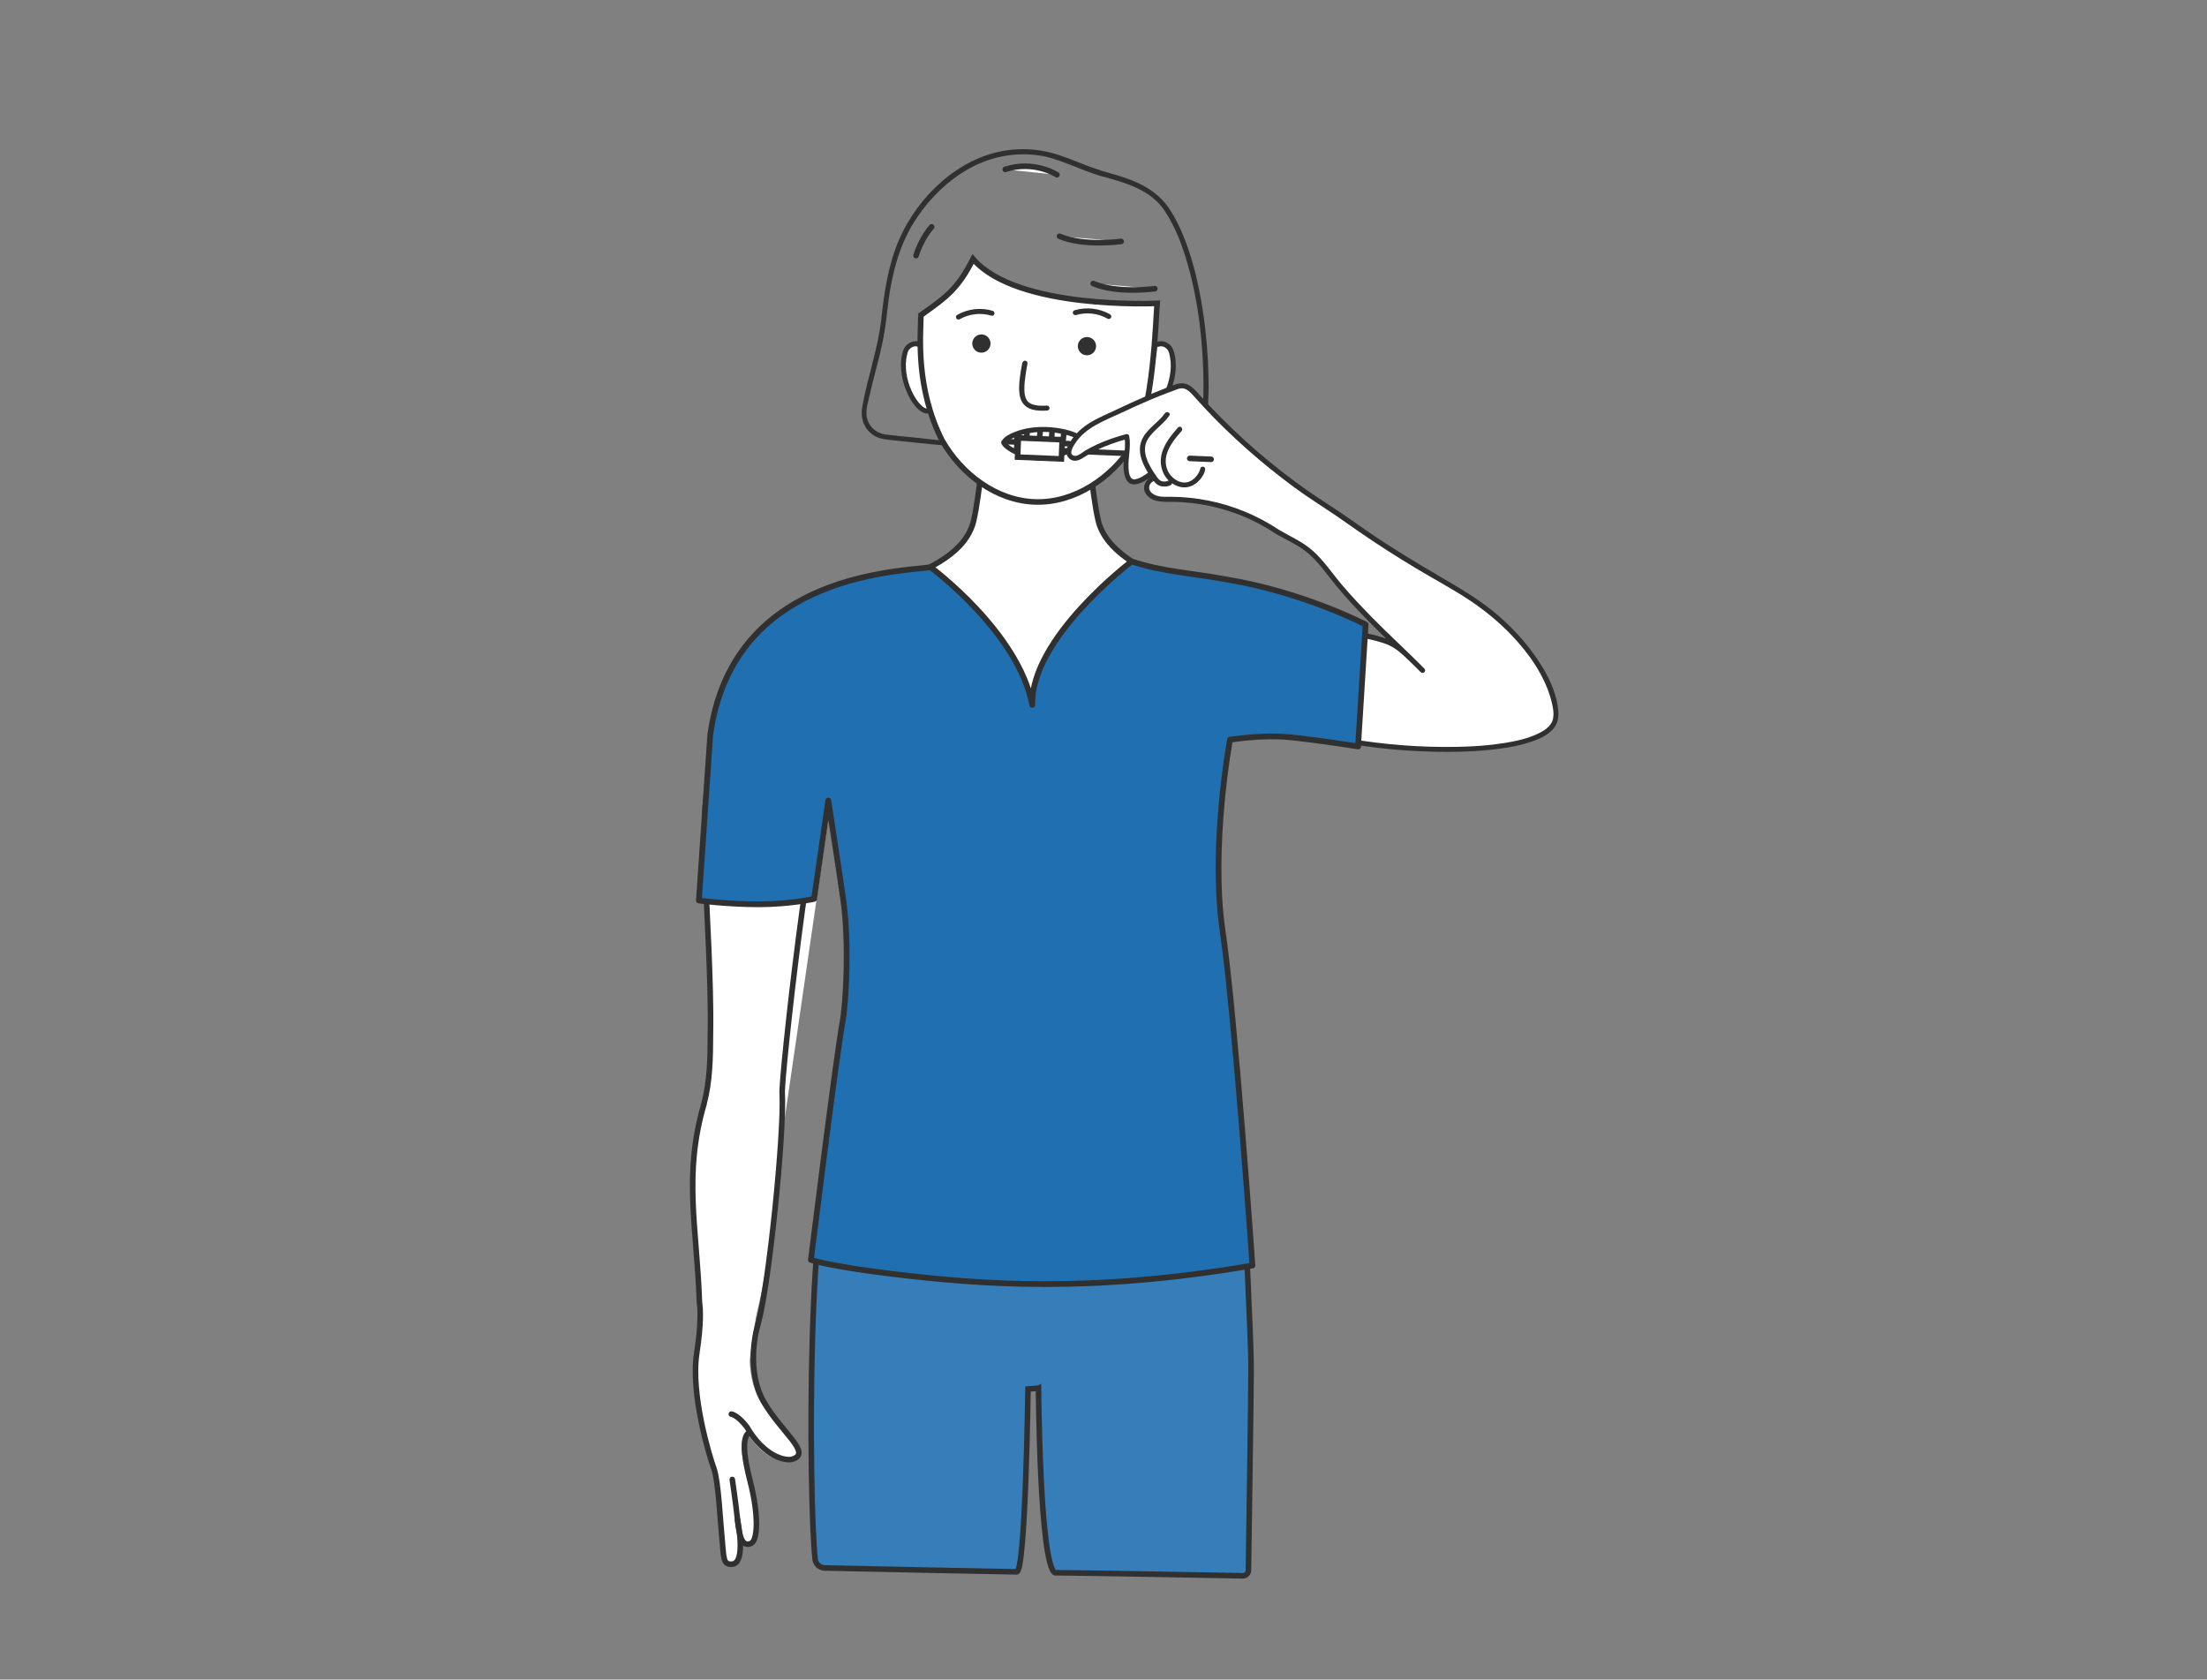 <?xml version="1.0" encoding="UTF-8"?>
<svg id="Laag_1" data-name="Laag 1" xmlns="http://www.w3.org/2000/svg" viewBox="0 0 396.38 301.65">
  <rect x="0" y="0" width="396.38" height="301.65" fill="#808080" stroke="none"/>
  <defs>
    <style>
      .cls-1, .cls-2, .cls-3 {
        fill: none;
      }

      .cls-4 {
        fill: #2070b1;
        stroke-width: 1.03px;
      }

      .cls-4, .cls-2 {
        stroke-linejoin: round;
      }

      .cls-4, .cls-2, .cls-5, .cls-3, .cls-6 {
        stroke-linecap: round;
      }

      .cls-4, .cls-2, .cls-5, .cls-6 {
        stroke: #303030;
      }

      .cls-7 {
        fill: #edcd8d;
      }

      .cls-8 {
        fill: #b62b2c;
      }

      .cls-9 {
        fill: #303030;
      }

      .cls-5 {
        fill: #367eb9;
      }

      .cls-5, .cls-3, .cls-6 {
        stroke-miterlimit: 10;
      }

      .cls-10, .cls-6 {
        fill: #fff;
      }

      .cls-3 {
        stroke: #303030;
      }
    </style>
  </defs>
  <path class="cls-9" d="M202.85,81.52c3.48.03,7.26-.04,10.56-1.27.68-.25,1.37-.56,1.93-1.03,1.51-1.27,1.61-3.41,1.59-5.23,0-1.42.13-2.84.14-4.27,0-1.67-.04-3.35-.13-5.02-.21-3.83-.64-7.65-1.34-11.42s-1.67-7.57-3.16-11.14c-.67-1.59-1.43-3.14-2.38-4.58-1.14-1.75-2.73-3.11-4.55-4.12-1.93-1.07-4.05-1.75-6.16-2.33s-3.97-1.28-5.94-2.07c-2.1-.84-4.23-1.64-6.47-1.99-2.12-.34-4.32-.34-6.44,0-8.42,1.34-15.61,8.24-18.96,15.85-2,4.55-2.72,9.5-3.26,14.41-.59,5.4-2.51,10.52-3.43,15.86-.32,1.86.26,3.69,1.81,4.84.9.67,1.91.87,2.99.98,2.45.26,4.89.51,7.34.77s4.85.35,7.28.46c5.28.24,10.55.48,15.83.71,4.03.18,8.07.36,12.1.55l.63.03c.58.03.58-.87,0-.9-2.78-.13-5.55-.25-8.33-.38-5.27-.24-10.54-.48-15.8-.71-3.17-.14-6.36-.22-9.53-.43-1.43-.09-2.87-.3-4.3-.45-1.93-.2-3.88-.36-5.81-.61s-3.36-1.76-3.44-3.65c-.05-1.2.36-2.48.62-3.64.29-1.28.62-2.56.95-3.83.65-2.53,1.32-5.06,1.72-7.64.38-2.4.55-4.83.96-7.23.79-4.68,2.22-9.16,4.92-13.11,2.37-3.48,5.49-6.52,9.16-8.59s7.82-2.97,12.03-2.51,7.96,2.77,12.05,3.87,8.57,2.37,11.04,6.01c1.97,2.91,3.24,6.25,4.2,9.61,2.01,7.01,2.84,14.43,2.88,21.71,0,1.38-.02,2.76-.11,4.14-.11,1.81.21,4.03-1.31,5.36-1.32,1.17-3.8,1.53-5.56,1.76-2.1.28-4.23.34-6.35.32-.58,0-.58.9,0,.9Z"/>
  <g>
    <path class="cls-10" d="M207.99,61.84c.83-.35,1.81.2,2.24.98,1.86,4.9-1.96,11.73-4.38,10.94"/>
    <path class="cls-9" d="M208.11,62.27c.53-.2,1.06,0,1.45.39s.48.98.58,1.5c.21,1.07.17,2.21-.03,3.28-.34,1.88-1.13,3.91-2.54,5.25-.14.13-.26.23-.4.33-.08.05-.16.11-.25.15-.04.02-.22.11-.18.09-.08.03-.16.06-.24.08-.03,0-.07.02-.1.02-.11.02.03,0-.06,0-.08,0-.15,0-.23,0,.1.01-.11-.03-.14-.04-.55-.17-.79.7-.24.87.79.24,1.58-.13,2.19-.62.78-.62,1.37-1.49,1.84-2.37,1.17-2.21,1.73-4.88,1.24-7.36-.15-.72-.35-1.44-.92-1.94s-1.43-.8-2.2-.51c-.54.2-.3,1.08.24.87h0Z"/>
  </g>
  <g>
    <path class="cls-10" d="M164.98,61.84c-.83-.35-1.81.2-2.24.98-1.86,4.9,2.17,11.85,4.21,10.94"/>
    <path class="cls-9" d="M165.1,61.4c-.71-.27-1.49-.05-2.07.4s-.81,1.02-.98,1.71c-.31,1.28-.29,2.61-.08,3.9.2,1.22.59,2.4,1.13,3.51.45.92,1.02,1.84,1.78,2.54.62.58,1.44,1.04,2.29.68.23-.1.27-.42.16-.62-.13-.23-.39-.26-.62-.16.11-.05-.06.01-.09.02-.07.02.11,0,0,0-.03,0-.07,0-.1,0-.02,0-.05,0-.07,0-.11,0,.1.02-.02,0-.07-.02-.14-.04-.21-.06-.08-.03-.02,0,0,0-.04-.02-.07-.03-.11-.05-.06-.03-.12-.07-.18-.1-.16-.1-.22-.15-.36-.27-.64-.57-1.12-1.3-1.52-2.05-1-1.88-1.55-4.13-1.3-6.26.03-.29.09-.59.16-.87s.14-.61.31-.85c.37-.51,1.01-.83,1.63-.6.54.21.78-.66.24-.87h0Z"/>
  </g>
  <path class="cls-5" d="M186.52,249.31s.19,31.54,2.95,33.15c3.23,0,28.35.45,33.72.55.56.01,1.02-.43,1.03-.99.08-5.51.48-31.85.48-36.43,0-5.11-1.21-28.73-1.21-28.73,0,0-67.53-9.98-72.66-9.41-6.02.66-5.6,62.03-4.43,72.58.1.88.84,1.55,1.72,1.57,6.41.14,33.07.7,34.48.7,1.6,0,2.03-32.84,2.03-32.84l1.87-.14Z"/>
  <path class="cls-10" d="M132.51,124.74c-6.2,8.76-5.32,42.96-5.01,47.3.33,5.15.48,10.44.51,15.69.09,3.74-1.93,12.51-1.93,12.51-3.41,12.71-1.42,19.55-.63,32.7.01.2.29,1.68.33,1.88.12.7-.15,3.35-.85,8.8-.94,7.31,2.3,18.2,3.17,20.44.87,2.23,1.36,9.39,1.77,12.54.41,3.15.22,4.61,1.96,4.37,2.48-.34.72-7.86.72-7.86h0c.45,3.55,1.05,4.66,2.47,4.11.91-.37,1.88-4.97-.43-11.23-3.01-8.19-.27-8.47-.27-8.47l-.04-.14c3.23,5.28,6.58,5.03,7.74,4.66,3.58-1.16-2.07-4.7-5.35-10.13-3.28-5.43-1.6-12.6-1.6-12.6.09-.45.18-.88.29-1.29,1.75-6.83,1.65-7.51,3-14.33,1.35-6.71,2.28-19.29,2.21-26.18-.06-5.6,4.17-50.78,9.24-57.15.11,2.81-9.98-23.05-17.27-15.61Z"/>
  <path class="cls-6" d="M154.69,106.24c-8.81,2.91-14.63,4.03-17.82,8.47-5.41,7.66-9.99,22.42-10.3,31.81-.1,3.57,0,7.13.1,10.61.2,4.39.4,8.67.61,13.06.21,5.21.41,10.52.31,15.82,0,3.78-.1,8.37-1.12,12.05v.11c-3.76,12.74-1.33,22.19-.86,35.47,0,.2.02.41.05.6.1.71.32,3.31-.52,8.8-1.13,7.35,2.26,18.44,3.08,20.72s1.14,9.51,1.47,12.7c.33,3.19.1,4.65,1.86,4.45,2.51-.28.92-7.92.92-7.92-.35-3.29-.95-7.28-.95-7.28M218.58,106.92c-9.61-2.4-19.81-6.72-21.35-13.48-1.04-4.54-1.91-14.53-1.91-14.53h-18.52s-.87,10-1.91,14.53c-1.27,5.54-7.41,8.7-14.46,11.18l4.2,31.74,42.6,13.69,11.36-43.13Z"/>
  <path class="cls-6" d="M165.6,56.44c4.55-3.18,6.57-4.8,9.16-9.92,7.89,9.14,32.7,7.97,33.06,7.96-.22,2.31-.61,19.47-4.4,25.42-3.79,5.95-10.4,10.45-17.46,10.25-6.99-.2-13.3-4.98-16.76-11.05-4.78-9.45-3.86-18.93-3.81-22.25,0-.16.09-.31.22-.4Z"/>
  <path class="cls-9" d="M183.61,65.08c-.2,1.09-.39,2.18-.5,3.28-.08.82-.12,1.64,0,2.45.09.64.29,1.25.7,1.75s.93.79,1.51.97c.88.26,1.83.26,2.73.21.24-.01.45-.2.45-.45,0-.23-.21-.46-.45-.45-.43.03-.86.04-1.29.02-.18,0-.36-.02-.53-.05-.05,0,.02,0,.03,0-.02,0-.05,0-.07-.01-.04,0-.07-.01-.11-.02-.09-.02-.17-.03-.26-.05-.14-.03-.28-.07-.42-.12-.03-.01-.07-.03-.1-.04-.1-.03.05.03-.02,0-.06-.03-.12-.06-.18-.09-.12-.06-.22-.13-.33-.21.1.08-.03-.03-.06-.06-.05-.05-.1-.09-.14-.14-.02-.03-.12-.15-.08-.1.05.06-.02-.03-.03-.04-.02-.03-.04-.05-.05-.08-.07-.11-.13-.23-.18-.34-.02-.04.02.04.02.04,0-.02-.01-.04-.02-.05-.01-.03-.02-.05-.03-.08-.03-.07-.05-.14-.07-.21-.04-.14-.07-.28-.09-.42,0-.04-.01-.08-.02-.12-.02-.11,0,.05,0-.03s-.02-.16-.02-.25c-.01-.18-.02-.35-.02-.53,0-.39.02-.79.05-1.18.05-.53.11-.99.18-1.49.09-.62.2-1.23.32-1.85.04-.24-.07-.49-.31-.55-.22-.06-.51.07-.55.31h0Z"/>
  <circle class="cls-9" cx="195.22" cy="62.17" r="1.64"/>
  <circle class="cls-9" cx="176.26" cy="61.7" r="1.64"/>
  <path class="cls-9" d="M193.23,56.59c1.89-.57,3.96-.34,5.68.64.21.12.49.05.62-.16s.05-.49-.16-.62c-1.91-1.09-4.26-1.36-6.37-.73-.23.07-.38.32-.31.55s.32.38.55.31h0Z"/>
  <path class="cls-9" d="M178.28,55.82c-2.11-.64-4.46-.36-6.37.73-.21.12-.28.41-.16.62s.4.28.62.16c1.72-.98,3.79-1.21,5.68-.64.23.07.5-.08.55-.31s-.07-.48-.31-.55h0Z"/>
  <path class="cls-6" d="M207.41,51.85s-6.76.93-11.07-.93"/>
  <path class="cls-6" d="M201.36,43.36s-6.76.93-11.07-.93"/>
  <path class="cls-6" d="M164.52,45.91s.86-2.96,2.81-5.17"/>
  <path class="cls-6" d="M189.83,31.39s-4.05-2.66-9.29-.97"/>
  <path class="cls-2" d="M131.35,253.97s1.1.12,2.78,2.3c3.12,5.41,6.98,6.15,8.16,5.8,3.64-1.08-1.97-4.8-5.14-10.35s-1.3-12.76-1.3-12.76c.1-.45.2-.88.32-1.29,1.94-6.84,4.72-34.4,4.31-41.34-.18-2.77,5.21-52.28,8.58-58.6h0c.1,7.34,9.8,31.59,3.92,64.44"/>
  <path class="cls-2" d="M134.64,257.31s-2.14.03.05,8.56c1.7,6.59,1.34,10.93.15,11.34-1.39.56-2.03-.76-2.39-4.33"/>
  <path class="cls-9" d="M210.54,75.61c.04.41.05.83.03,1.24,0,.21-.03.41-.05.62,0,.02-.02.19-.01.1,0,.04-.01.09-.02.13-.02.11-.04.22-.06.33-.08.41-.18.81-.31,1.2-.06.2-.14.39-.21.58,0,.02-.02.04-.03.06.02-.04.01-.03,0,.01-.02.05-.04.09-.06.14-.05.1-.09.2-.14.3-.1.21-.06.5.16.62.2.11.5.06.62-.16.79-1.6,1.15-3.4.99-5.18-.02-.23-.19-.46-.45-.45-.23.01-.47.2-.45.45h0Z"/>
  <path class="cls-9" d="M193.38,79.53s-.05.07,0,0c-.03.03-.06.07-.09.1-.11.1-.11.1-.23.18-.29.2-.6.38-.91.55-.86.46-1.77.82-2.71,1.09-1,.29-2.01.44-3.06.36-1.16-.1-2.33-.42-3.39-.89-.79-.35-1.84-.83-2.31-1.59-.3-.49-1.08-.04-.78.45.48.78,1.38,1.3,2.17,1.7,1.14.57,2.37.97,3.62,1.15,2.3.33,4.56-.32,6.61-1.35.41-.21.82-.43,1.19-.69.23-.16.52-.35.64-.61.25-.52-.52-.97-.78-.45h0Z"/>
  <path class="cls-9" d="M180.7,79.61c.36-.53,1.05-.85,1.62-1.09.87-.37,1.8-.6,2.73-.76,2.06-.35,4.24-.21,6.27.3.7.18,1.63.39,2.13.95.39.43,1.02-.21.64-.64-.51-.57-1.34-.84-2.05-1.05-1.1-.33-2.25-.5-3.39-.59-2.18-.17-4.45.06-6.48.88-.84.34-1.72.77-2.24,1.54-.33.48.45.93.78.45h0Z"/>
  <circle class="cls-3" cx="185.45" cy="221.06" r="2.05"/>
  <path class="cls-9" d="M223.83,129.42c.64,0,.64-1,0-1s-.64,1,0,1h0Z"/>
  <path class="cls-9" d="M218.58,109c.64,0,.64-1,0-1s-.64,1,0,1h0Z"/>
  <polygon class="cls-7" points="225.4 78.88 225.45 78.8 225.49 78.83 225.4 78.88"/>
  <path class="cls-8" d="M190.67,82.28s-.05-.04-.08-.05c.03.01.06.02.1.04,0,0-.02.02-.02.02Z"/>
  <path class="cls-9" d="M190.56,77.82c-.05.62-.12,1.23-.17,1.85-.01.12.06.28.15.35.1.09.22.15.35.15h1.1c.26,0,.51-.23.5-.5s-.22-.5-.5-.5h-1.1l.5.5c.05-.62.12-1.23.17-1.85.02-.26-.25-.51-.5-.5-.29.01-.48.22-.5.5h0Z"/>
  <path class="cls-9" d="M188.44,77.61c-.07.63-.06,1.27-.13,1.9l.5-.5c-.32,0-.64,0-.96,0-.25,0-.5,0-.75-.01-.11,0-.21,0-.32-.02-.04,0-.09,0-.13-.01-.09,0,.14.02.06,0-.02,0-.04,0-.05,0-.26-.05-.55.07-.62.35-.06.25.07.56.35.62.47.09.96.08,1.44.08.33,0,.66,0,.98,0,.29,0,.47-.23.5-.5.08-.63.07-1.27.13-1.9.03-.26-.25-.51-.5-.5-.29.01-.47.22-.5.5h0Z"/>
  <path class="cls-9" d="M183.95,77.76c-.05.55-.03,1.11-.08,1.66-.03.28.25.49.5.5.76.04,1.53.09,2.29.1.33,0,.56-.32.48-.63-.02-.09,0,.14,0,.07,0-.02,0-.03,0-.05,0-.05,0-.1,0-.15,0-.14.02-.29.04-.43.04-.4.09-.8.13-1.2.02-.26-.25-.51-.5-.5-.29.01-.47.22-.5.5-.04.41-.09.82-.13,1.23-.03.26-.07.54,0,.8l.48-.63c-.76,0-1.53-.06-2.29-.1l.5.5c.05-.55.03-1.11.08-1.66.02-.26-.25-.51-.5-.5-.29.01-.47.22-.5.5h0Z"/>
  <path class="cls-9" d="M183.06,80.88c.05-.45.08-.91.13-1.36l-.5.5c.52.03,1.04.06,1.56.09l-.5-.5c-.06.51-.12,1.02-.19,1.52l-.03.22c-.01.12.07.27.15.35.09.09.23.15.35.15s.26-.05.35-.15c.1-.1.13-.21.15-.35.06-.51.12-1.02.19-1.52l.03-.22c.01-.11-.06-.28-.15-.35-.1-.09-.22-.14-.35-.15-.52-.03-1.04-.06-1.56-.09-.12,0-.27.06-.35.15-.09.1-.13.21-.15.35-.05.45-.08.91-.13,1.36-.01.12.06.27.15.35.09.09.23.15.35.15.29-.01.47-.22.5-.5h0Z"/>
  <path class="cls-6" d="M188.8,79.51s1.49.19,1.97.11"/>
  <path class="cls-9" d="M184.2,78.98c-.53-.04-1.06-.07-1.59-.08l.5.5c-.02-.19,0-.39.02-.58.02-.21.04-.42.04-.63,0-.26-.23-.51-.5-.5s-.5.22-.5.5c0,.21-.02.42-.04.63-.02.19-.04.39-.02.58.01.13.05.26.15.35s.22.14.35.15c.53,0,1.06.03,1.59.08.12.01.27-.06.35-.15s.15-.23.15-.35c-.01-.29-.22-.48-.5-.5h0Z"/>
  <line class="cls-6" x1="201.94" y1="81.41" x2="187.44" y2="80.8"/>
  <path class="cls-6" d="M180.6,79.29s1.57.11,1.81.09"/>
  <polyline class="cls-6" points="186.31 81.82 186.36 79.89 184.33 79.9"/>
  <polyline class="cls-6" points="188.38 81.88 188.4 79.91 186.36 79.89"/>
  <line class="cls-6" x1="190.61" y1="81.44" x2="190.63" y2="79.81"/>
  <rect class="cls-6" x="182.83" y="78.8" width="7.88" height="3.45" transform="translate(3.53 -7.74) rotate(2.4)"/>
  <g>
    <path class="cls-10" d="M255.47,120.38c-2-2.04-11.93-11.13-16.36-16.99-4.21-5.57-5.52-5.43-9.67-7.86h0c-5.67-3.81-12.5-5.88-19.33-5.86-.79,0-1.59.03-2.36-.18s-1.5-.69-1.78-1.43c-.28-.74.26-1.88,1.28-2.19l-.62-.76c-.64.5-1.59,1.09-2.37,1.33-.33.1-.69.17-1.01.05-.58-.21-.78-.91-.91-1.51-.45-2.12.47-4.47.01-6.6-3.11.83-5.93,1.99-8.1,3.47-2.04,1.28-2.4-.62-2.32-.89.85-2.65,3.4-4.55,5.79-5.64,4.3-1.98,7.92-3.82,12.63-5.52.69-.25,1.38-.62,2.11-.53.98.12,1.72.92,2.37,1.67,6.4,7.26,15.83,15.35,24.08,20.4l.1.09c6.52,4.37,7.75,5.82,22.3,14.21,14.55,8.39,18.73,19.87,18.01,23.52-1.24,6.26-24.41,6.87-42.03,2.99l-.41-19.11s10.86.87,13.89,3.01c1.44,1.02,4.69,4.34,4.69,4.34Z"/>
    <path class="cls-9" d="M255.79,120.06c-3.02-3.07-6.22-5.97-9.24-9.04-1.91-1.95-3.8-3.93-5.56-6.01s-3.26-4.39-5.32-6.19c-1.79-1.55-3.97-2.49-5.99-3.68-.23-.14-.61-.02-.66.27h0c.22-.09.44-.18.66-.27-3.81-2.54-8.12-4.33-12.62-5.23-2.21-.44-4.47-.68-6.73-.69-1.17,0-2.61.14-3.53-.74-.77-.74-.39-1.83.58-2.17.34-.12.42-.48.2-.75l-.62-.76c-.11-.14-.4-.18-.55-.07-.72.55-1.57,1.15-2.46,1.34-1.12.24-1.24-1.33-1.27-2.12-.07-1.91.49-3.77.12-5.67-.05-.24-.33-.37-.55-.31-1.77.48-3.51,1.07-5.18,1.83-.79.36-1.56.76-2.3,1.22-.49.3-1.23,1-1.87.83-1.11-.3-.07-1.81.25-2.29.89-1.36,2.22-2.41,3.63-3.21,1.54-.88,3.21-1.55,4.82-2.3,1.69-.79,3.37-1.57,5.09-2.29.93-.39,1.86-.77,2.8-1.12.44-.17.88-.32,1.32-.49.46-.18.95-.42,1.46-.41.91,0,1.59.79,2.15,1.41s1.13,1.27,1.72,1.9c4.95,5.32,10.47,10.17,16.32,14.48,2.44,1.8,5.01,3.39,7.52,5.1,1.34.92,2.67,1.85,4,2.78,3.43,2.39,6.95,4.62,10.53,6.77,3.13,1.88,6.37,3.59,9.41,5.61,2.76,1.84,5.34,3.95,7.63,6.36,3.08,3.25,5.85,7.18,7.04,11.55.29,1.09.58,2.41.31,3.49-.32,1.29-1.63,2.08-2.75,2.61-1.91.9-4.05,1.34-6.12,1.67-2.75.43-5.54.61-8.32.66-6.55.13-13.13-.4-19.58-1.49-1.57-.26-3.13-.56-4.68-.9l.33.43c-.12-5.57-.24-11.14-.36-16.71-.02-.8-.03-1.6-.05-2.4l-.45.45c2.23.18,4.47.47,6.68.85,1.66.28,3.32.62,4.92,1.15,1.36.45,2.37,1.13,3.43,2.09,1.12,1.01,2.19,2.06,3.24,3.13.41.41,1.04-.22.64-.64-.93-.95-1.88-1.88-2.86-2.78-1.09-1.01-2.14-1.9-3.54-2.44-3.1-1.2-6.56-1.61-9.84-1.99-.89-.1-1.77-.2-2.66-.27-.24-.02-.45.22-.45.45.12,5.57.24,11.14.36,16.71.02.8.03,1.6.05,2.4,0,.19.14.39.33.43,6.72,1.47,13.61,2.26,20.49,2.41,3.11.07,6.24,0,9.34-.28,2.5-.24,5.02-.59,7.42-1.34,1.58-.49,3.32-1.17,4.45-2.43.87-.97,1.06-2.14.94-3.4-.39-4.04-2.69-7.91-5.11-11.06-1.88-2.44-4.06-4.65-6.44-6.6-3-2.46-6.32-4.39-9.66-6.34-4.39-2.57-8.76-5.2-12.95-8.08-1.37-.94-2.72-1.9-4.08-2.84-2.22-1.54-4.52-2.95-6.73-4.5-6.33-4.43-12.25-9.55-17.56-15.16-.59-.63-1.18-1.26-1.76-1.91s-1.08-1.27-1.77-1.74-1.48-.61-2.29-.4c-.98.25-1.96.71-2.91,1.08-3.63,1.41-7.13,3.12-10.66,4.75-1.52.7-2.96,1.53-4.18,2.69-.58.56-1.11,1.19-1.53,1.88-.29.48-.71,1.17-.73,1.75-.02.79.59,1.58,1.38,1.66.68.07,1.31-.28,1.86-.65.71-.47,1.46-.89,2.23-1.26,1.77-.86,3.63-1.49,5.53-2.01l-.55-.31c.45,2.35-.64,4.77.11,7.1.28.87.91,1.51,1.88,1.37,1.07-.15,2.1-.83,2.94-1.47l-.55-.07.62.76.2-.75c-1.27.45-2.15,1.92-1.39,3.17,1.07,1.74,3.39,1.48,5.13,1.51,4.14.08,8.26.94,12.1,2.48,2.19.88,4.28,2,6.24,3.31.23.15.61,0,.66-.27h0c-.22.09-.44.18-.66.27,1.8,1.05,3.78,1.89,5.41,3.2,2.12,1.7,3.62,3.98,5.33,6.06,3.39,4.1,7.23,7.83,11.05,11.52,1.38,1.33,2.8,2.64,4.14,4.01.41.41,1.04-.22.64-.64Z"/>
  </g>
  <path class="cls-9" d="M211.58,76.77c-1.07,1.2-2.1,2.47-2.7,3.98-.53,1.34-.56,2.79.02,4.12.55,1.25,1.72,2.27,3.06,2.58,1.11.26,2.2-.08,3.05-.81.64-.55,1.29-1.42,1.43-2.27.04-.24-.06-.48-.31-.55-.22-.06-.51.07-.55.31-.02.12-.06.24-.1.36-.01.03-.02.06-.03.09.03-.08,0,0-.02.03-.04.08-.07.15-.11.23-.2.37-.38.61-.64.89-.58.61-1.32,1-2.18.92-1.08-.1-2.13-.92-2.65-1.87-.57-1.04-.62-2.26-.25-3.38.5-1.53,1.57-2.8,2.62-3.99.38-.43-.25-1.07-.64-.64h0Z"/>
  <path class="cls-9" d="M209.22,74.23c-1.24,1.74-3.33,2.8-4.17,4.84-.49,1.19-.38,2.49.06,3.67.47,1.27,1.21,2.5,2.03,3.57.39.5.85.92,1.49,1.03.56.09,1.22.06,1.7-.27s.03-1.11-.45-.78c-.31.21-.76.23-1.12.16-.47-.09-.79-.51-1.05-.89-.68-.98-1.36-2.03-1.76-3.17-.37-1.03-.47-2.16.02-3.18.41-.85,1.08-1.51,1.75-2.15.81-.76,1.64-1.49,2.29-2.4.34-.47-.44-.92-.78-.45h0Z"/>
  <line class="cls-6" x1="217.52" y1="82.49" x2="213.68" y2="82.33"/>
  <g>
    <path class="cls-1" d="M148.62,153.87l-1.67,7.8h2.83c-.62-4.48-1.16-7.8-1.16-7.8Z"/>
    <path class="cls-4" d="M243.91,134.06l1.36-21.9s-11.06-5.78-24.91-8.08c-6.79-1.24-11.32-1.36-17.12-3.24,0,0-18.19,13.74-17.84,25.77-2.48-13.09-18.25-24.73-18.25-24.73-7.61.87-35.69,2.04-39.59,30.11l-2.04,29.74s5.14.68,10.73.68,9.96-.97,9.96-.97l2.55-17.67s2.1,13.55,2.72,18.04c1.02,7.41.54,17.86-.19,21.92-1.18,6.51-5.65,42.54-5.65,42.54,0,0,3.36,1.17,14.7,2.53,15.75,1.89,35.37,3.47,64.6-1.52,0,0-3.12-44.81-5.35-60.03-2.24-15.2,1.32-34.4,1.32-34.4,0,0,5.64-.91,10.37-.48,4.73.43,12.65,1.69,12.65,1.69Z"/>
  </g>
</svg>